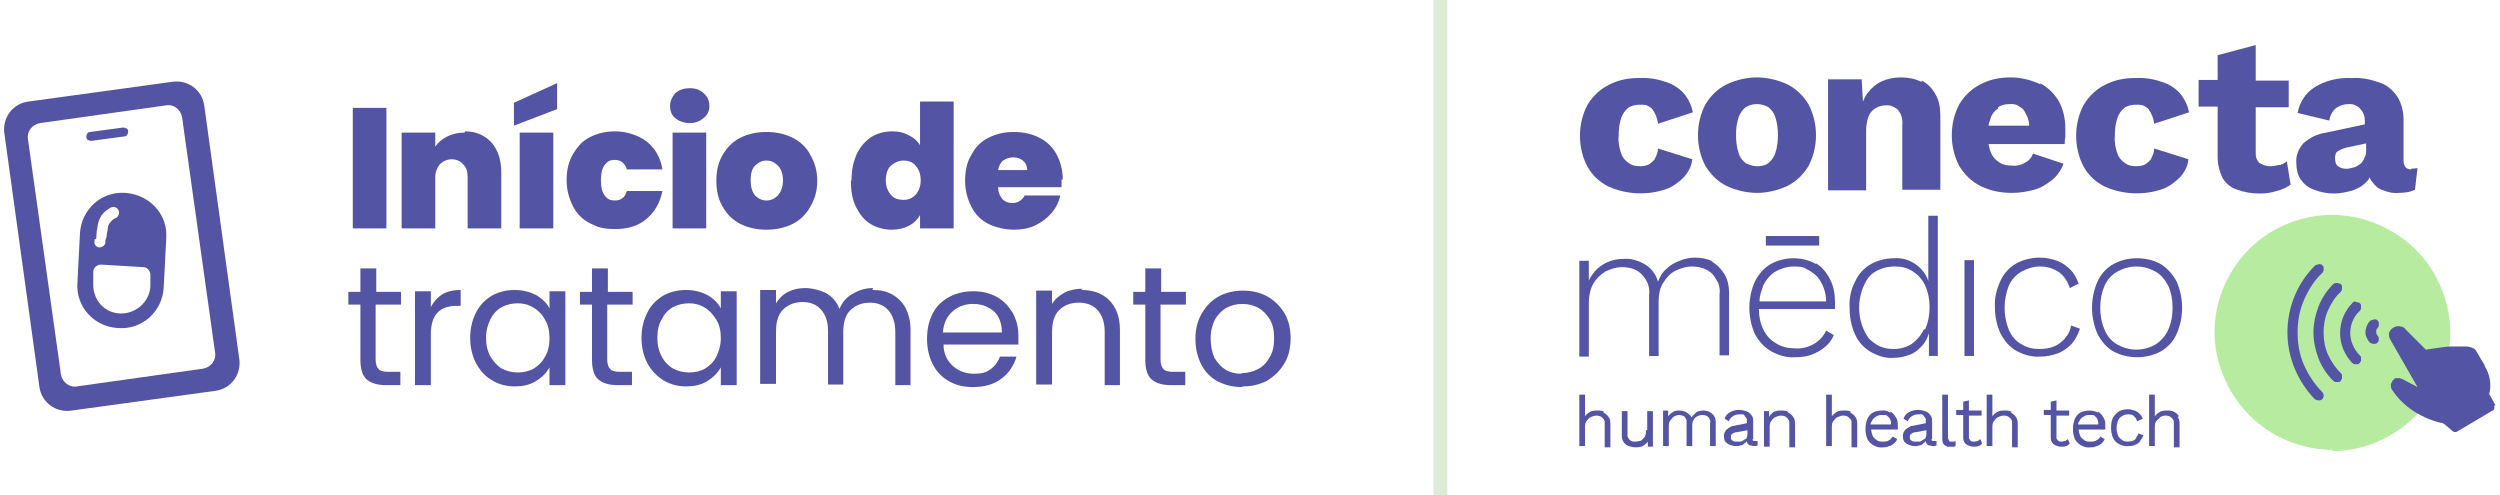 <?xml version="1.0" encoding="UTF-8"?>
<svg id="Camada_1" data-name="Camada 1" xmlns="http://www.w3.org/2000/svg" version="1.1" viewBox="0 0 394 78">
  <defs>
    <style>
      .cls-1 {
        fill-rule: evenodd;
      }

      .cls-1, .cls-2, .cls-3 {
        stroke-width: 0px;
      }

      .cls-1, .cls-3 {
        fill: #5454a4;
      }

      .cls-2 {
        fill: #b6eba0;
      }

      .cls-4 {
        fill: none;
        stroke: #ddecd7;
        stroke-width: 2.2px;
      }
    </style>
  </defs>
  <path class="cls-4" d="M227,0v78"/>
  <path class="cls-3" d="M60.9,17v19h-5.3v-19h5.3ZM73.3,20.7c1.7,0,3.1.6,4.2,1.8,1,1.2,1.5,2.7,1.5,4.7v8.8h-5.3v-8.1c0-.9-.2-1.5-.7-2-.4-.5-1.1-.8-1.8-.8s-1.4.3-1.9.8c-.4.5-.7,1.2-.7,2v8.1h-5.3v-15.1h5.3v2.2c.5-.7,1.1-1.2,1.9-1.6.8-.4,1.7-.6,2.7-.6ZM87.2,20.9v15.1h-5.3v-15.1h5.3ZM87.8,17.2l-6.8,2.6v-3.6l6.8-3.1v4ZM89.3,28.4c0-1.6.3-2.9,1-4.1s1.5-2.1,2.7-2.7c1.2-.6,2.5-.9,4-.9s3.5.5,4.9,1.6c1.3,1,2.2,2.5,2.5,4.4h-5.6c-.3-1-1-1.5-1.9-1.5s-1.2.3-1.6.8c-.4.5-.6,1.3-.6,2.4s.2,1.9.6,2.4c.4.6.9.8,1.6.8,1,0,1.6-.5,1.9-1.5h5.6c-.4,1.9-1.2,3.3-2.5,4.4-1.3,1.1-2.9,1.6-4.9,1.6s-2.8-.3-4-.9c-1.2-.6-2.1-1.5-2.7-2.7-.6-1.2-1-2.5-1-4.1ZM108.7,19.4c-.9,0-1.7-.3-2.3-.8-.6-.5-.8-1.2-.8-1.9s.3-1.4.8-2c.6-.5,1.3-.8,2.3-.8s1.7.3,2.2.8c.6.5.9,1.2.9,2s-.3,1.4-.9,1.9c-.6.5-1.3.8-2.2.8ZM111.3,20.9v15.1h-5.3v-15.1h5.3ZM120.8,36.2c-1.5,0-2.9-.3-4.1-.9-1.2-.6-2.1-1.5-2.8-2.7-.7-1.2-1-2.5-1-4.1s.3-2.9,1-4.1c.7-1.2,1.6-2.1,2.8-2.7,1.2-.6,2.6-.9,4.1-.9s2.9.3,4.1.9c1.2.6,2.2,1.5,2.8,2.7.7,1.2,1.1,2.5,1.1,4.1s-.4,2.9-1.1,4.1c-.7,1.2-1.6,2.1-2.8,2.7s-2.6.9-4.1.9ZM120.8,31.6c.7,0,1.3-.3,1.8-.8.5-.6.8-1.4.8-2.4s-.3-1.8-.8-2.3c-.5-.5-1.1-.8-1.8-.8s-1.3.3-1.8.8c-.5.5-.7,1.3-.7,2.3s.2,1.8.7,2.4c.5.5,1.1.8,1.8.8ZM134.2,28.4c0-1.6.3-2.9.8-4.1.6-1.2,1.4-2.1,2.3-2.7,1-.6,2.1-.9,3.3-.9s1.8.2,2.6.6c.8.4,1.4.9,1.8,1.6v-6.9h5.3v20h-5.3v-2.1c-.4.7-1,1.3-1.8,1.7-.8.4-1.6.6-2.7.6s-2.3-.3-3.3-.9c-1-.6-1.7-1.5-2.3-2.7-.6-1.2-.8-2.6-.8-4.1ZM145.1,28.4c0-1-.3-1.7-.8-2.3-.5-.6-1.2-.8-1.9-.8s-1.4.3-2,.8c-.5.5-.8,1.3-.8,2.3s.3,1.7.8,2.3c.5.6,1.2.8,2,.8s1.4-.3,1.9-.8c.5-.6.8-1.3.8-2.3ZM167.3,28.3c0,.4,0,.8,0,1.2h-10c0,.8.3,1.4.7,1.9.4.4.9.6,1.6.6s1.5-.4,1.9-1.2h5.6c-.2,1-.7,2-1.4,2.8-.7.8-1.5,1.4-2.5,1.9-1,.5-2.2.7-3.4.7s-2.8-.3-4-.9c-1.2-.6-2.1-1.5-2.7-2.7-.6-1.2-1-2.5-1-4.1s.3-3,1-4.1c.6-1.2,1.5-2.1,2.7-2.7,1.2-.6,2.5-.9,4-.9s2.8.3,4,.9c1.2.6,2.1,1.5,2.7,2.6.6,1.1,1,2.5,1,4ZM161.9,26.9c0-.6-.2-1.2-.6-1.5-.4-.4-1-.6-1.6-.6s-1.2.2-1.6.5c-.4.3-.7.9-.8,1.5h4.7Z"/>
  <path class="cls-3" d="M59.2,48v8.7c0,.7.2,1.2.5,1.5.3.3.8.4,1.6.4h1.8v2.1h-2.2c-1.4,0-2.4-.3-3.1-.9-.7-.6-1-1.7-1-3.1v-8.7h-1.9v-2h1.9v-3.7h2.5v3.7h3.9v2h-3.9ZM67.9,48.4c.4-.8,1-1.5,1.8-2,.8-.5,1.8-.7,2.9-.7v2.5h-.6c-2.8,0-4.1,1.5-4.1,4.5v8h-2.5v-14.8h2.5v2.4ZM74.1,53.3c0-1.5.3-2.8.9-4,.6-1.2,1.4-2,2.5-2.7,1.1-.6,2.3-.9,3.6-.9s2.4.3,3.4.8c1,.6,1.7,1.3,2.1,2.1v-2.7h2.5v14.8h-2.5v-2.8c-.5.9-1.2,1.6-2.2,2.2-1,.6-2.1.8-3.3.8s-2.5-.3-3.6-1c-1.1-.6-1.9-1.6-2.5-2.7-.6-1.2-.9-2.5-.9-4ZM86.6,53.3c0-1.1-.2-2.1-.7-2.9-.4-.8-1.1-1.5-1.8-1.9-.8-.5-1.6-.7-2.5-.7s-1.8.2-2.5.6c-.8.4-1.4,1.1-1.8,1.9-.4.8-.7,1.8-.7,2.9s.2,2.1.7,3c.5.8,1.1,1.5,1.8,1.9.8.4,1.6.6,2.5.6s1.8-.2,2.5-.6c.8-.5,1.4-1.1,1.8-1.9.5-.8.7-1.8.7-2.9ZM95.7,48v8.7c0,.7.2,1.2.5,1.5.3.3.8.4,1.6.4h1.8v2.1h-2.2c-1.4,0-2.4-.3-3.1-.9-.7-.6-1-1.7-1-3.1v-8.7h-1.9v-2h1.9v-3.7h2.5v3.7h3.9v2h-3.9ZM101.1,53.3c0-1.5.3-2.8.9-4,.6-1.2,1.4-2,2.5-2.7,1.1-.6,2.3-.9,3.6-.9s2.4.3,3.4.8c1,.6,1.7,1.3,2.1,2.1v-2.7h2.5v14.8h-2.5v-2.8c-.5.9-1.2,1.6-2.2,2.2-1,.6-2.1.8-3.3.8s-2.5-.3-3.6-1-1.9-1.6-2.5-2.7c-.6-1.2-.9-2.5-.9-4ZM113.6,53.3c0-1.1-.2-2.1-.7-2.9-.5-.8-1.1-1.5-1.8-1.9-.8-.5-1.6-.7-2.5-.7s-1.8.2-2.5.6c-.8.4-1.4,1.1-1.8,1.9-.5.8-.7,1.8-.7,2.9s.2,2.1.7,3c.4.8,1.1,1.5,1.8,1.9.8.4,1.6.6,2.5.6s1.8-.2,2.5-.6c.8-.5,1.4-1.1,1.8-1.9.4-.8.7-1.8.7-2.9ZM137.5,45.7c1.2,0,2.2.2,3.1.7.9.5,1.6,1.2,2.1,2.1.5,1,.8,2.1.8,3.5v8.7h-2.4v-8.4c0-1.5-.4-2.6-1.1-3.4-.7-.8-1.7-1.2-2.9-1.2s-2.3.4-3.1,1.2c-.8.8-1.1,2-1.1,3.5v8.2h-2.4v-8.4c0-1.5-.4-2.6-1.1-3.4-.7-.8-1.7-1.2-2.9-1.2s-2.3.4-3.1,1.2c-.8.8-1.1,2-1.1,3.5v8.2h-2.5v-14.8h2.5v2.1c.5-.8,1.1-1.4,1.9-1.8.8-.4,1.7-.6,2.7-.6s2.3.3,3.3.8c1,.6,1.7,1.4,2.1,2.5.4-1,1.1-1.9,2.1-2.4,1-.6,2-.9,3.2-.9ZM160.5,52.8c0,.5,0,1,0,1.5h-11.8c0,1.5.6,2.6,1.5,3.4.9.8,2,1.2,3.3,1.2s1.9-.2,2.6-.7c.7-.5,1.2-1.2,1.5-2h2.6c-.4,1.4-1.2,2.6-2.4,3.5-1.2.9-2.7,1.3-4.4,1.3s-2.7-.3-3.8-.9c-1.1-.6-2-1.5-2.6-2.7-.6-1.2-.9-2.5-.9-4s.3-2.9.9-4c.6-1.2,1.5-2,2.6-2.6,1.1-.6,2.4-.9,3.8-.9s2.6.3,3.7.9c1.1.6,1.9,1.5,2.5,2.5.6,1.1.9,2.3.9,3.6ZM157.9,52.3c0-.9-.2-1.7-.6-2.4-.4-.7-1-1.2-1.7-1.5-.7-.4-1.5-.5-2.3-.5-1.2,0-2.3.4-3.2,1.2-.9.8-1.4,1.9-1.5,3.3h9.3ZM170.4,45.7c1.8,0,3.3.5,4.4,1.6,1.1,1.1,1.7,2.6,1.7,4.7v8.7h-2.4v-8.4c0-1.5-.4-2.6-1.1-3.4-.7-.8-1.7-1.2-3-1.2s-2.3.4-3.1,1.2c-.8.8-1.1,2-1.1,3.5v8.2h-2.5v-14.8h2.5v2.1c.5-.8,1.1-1.3,2-1.8.8-.4,1.8-.6,2.8-.6ZM182.9,48v8.7c0,.7.2,1.2.5,1.5.3.3.8.4,1.6.4h1.8v2.1h-2.2c-1.4,0-2.4-.3-3.1-.9-.7-.6-1-1.7-1-3.1v-8.7h-1.9v-2h1.9v-3.7h2.5v3.7h3.9v2h-3.9ZM195.7,61c-1.4,0-2.6-.3-3.8-.9-1.1-.6-2-1.5-2.6-2.7-.6-1.2-.9-2.5-.9-4s.3-2.8,1-4c.7-1.2,1.6-2.1,2.7-2.7,1.1-.6,2.4-.9,3.8-.9s2.7.3,3.8.9c1.1.6,2,1.5,2.7,2.6.7,1.2,1,2.5,1,4s-.3,2.9-1,4c-.7,1.2-1.6,2-2.7,2.7-1.2.6-2.4.9-3.8.9ZM195.7,58.8c.9,0,1.7-.2,2.5-.6.8-.4,1.4-1,1.9-1.9.5-.8.7-1.8.7-3s-.2-2.2-.7-3c-.5-.8-1.1-1.4-1.8-1.8-.8-.4-1.6-.6-2.5-.6s-1.7.2-2.5.6c-.7.4-1.3,1-1.8,1.8-.4.8-.7,1.8-.7,3s.2,2.2.6,3.1c.5.8,1,1.4,1.8,1.9.7.4,1.5.6,2.4.6Z"/>
  <path class="cls-1" d="M4.5,16c-2.5.3-4.2,2.6-3.8,5.1l5.5,39.8c.3,2.5,2.6,4.2,5.1,3.8l22.6-3.1c2.5-.3,4.2-2.6,3.8-5.1l-5.5-39.8c-.3-2.5-2.6-4.2-5.1-3.8l-22.6,3.1ZM6.3,19.4c-1.2.2-2.1,1.3-1.9,2.5l5.2,37.1c.2,1.2,1.3,2.1,2.5,1.9l19.9-2.8c1.2-.2,2.1-1.3,1.9-2.5l-5.2-37.1c-.2-1.2-1.3-2.1-2.5-1.9l-19.9,2.8Z"/>
  <path class="cls-1" d="M12.6,36.8c.2-3.8,3.4-6.7,7.2-6.4s6.7,3.4,6.4,7.2l-.4,7.7c-.2,3.8-3.4,6.7-7.2,6.4-3.8-.2-6.7-3.4-6.4-7.2l.4-7.7ZM14.7,42.8c0-.6.6-1.1,1.2-1.1l6.7.4c.6,0,1.1.6,1.1,1.2v1.9c-.2,2.5-2.4,4.3-4.8,4.2-2.5-.1-4.3-2.2-4.2-4.7v-1.9ZM14.9,37.7v.3c-.1.5.2.9.7,1,.5,0,.9-.3,1-.7v-.3c0-.2.1-.4.2-.7,0-.5.2-1.1.2-1.4,0-.5.4-.9.7-1.2.1-.1.3-.2.4-.3,0,0,0,0,.1,0,0,0,0,0,0,0,.4-.2.7-.7.5-1.2-.2-.5-.7-.7-1.2-.5h0s0,0,0,0h0s0,0,0,0h0s0,0,0,0c0,0-.1,0-.2.1-.2.1-.4.3-.7.5-.5.4-1,1.1-1.2,2.2,0,.3-.2.9-.2,1.5,0,.3,0,.5-.1.7ZM17.8,33.6l-.4-.8s0,0,.4.8Z"/>
  <path class="cls-3" d="M14.2,20.8l5.2-.7c.4,0,.8.2.8.6h0c0,.4-.2.8-.6.8l-5.2.7c-.4,0-.8-.2-.8-.6h0c0-.4.2-.8.6-.8Z"/>
  <path class="cls-2" d="M367.7,70.9c-4.3,0-8.5-1.5-11.8-4.2-3.3-2.7-5.6-6.5-6.5-10.7-.9-4.2-.2-8.6,1.8-12.3,2-3.8,5.3-6.8,9.2-8.4,4.5-1.9,9.7-1.9,14.2,0,4.6,1.9,8.2,5.4,10.1,10,1.9,4.5,2,9.6,0,14.2-1.9,4.6-5.5,8.2-10,10.1-2.3,1-4.8,1.5-7.2,1.5Z"/>
  <path class="cls-3" d="M393.3,63.9l-1-1.8c.4-1.5.1-3.1-.7-4.4h0c0-.2-.3-.6-.6-1.1-.3-.5-.6-1.1-.9-1.5,0,0,0,0-.1-.1-.5-.3-1-.4-1.5-.4-.7,0-1.4,0-2.1,0-.9,0-1.9.2-2.7.3l-1.4.2-3.2-3.2c-.1-.2-.3-.3-.5-.4-.2,0-.4-.1-.6-.1-.3,0-.6.1-.9.3-.3.2-.5.5-.6.8,0,.3,0,.7.2,1l4.3,7.5h0s-1.9-1-1.9-1c-.3-.2-.6-.3-.9-.4-.1,0-.3,0-.5,0-.2,0-.3,0-.4.2-.1,0-.2.2-.3.3,0,.1-.1.3-.2.4,0,.3,0,.5.1.8.9,1.4,2.1,2.6,3.5,3.5,1.4.9,3,1.6,4.6,1.9l.3.2,1.3,1.1c0,0,.2.1.3.1,0,0,.1,0,.2,0h0s5.9-3.5,5.9-3.5c0,0,0,0,.1-.1,0,0,0,0,0-.2s0-.1,0-.2,0-.1,0-.2h0Z"/>
  <path class="cls-3" d="M252.8,64.9c-.3-.2-.7-.2-1.1-.2-.4,0-.7,0-1.1.2-.3.2-.6.4-.8.7v-3.4h-.9v8.1h.9v-2.9c0-.4,0-.8.3-1.1.2-.3.4-.5.7-.6.2-.1.5-.2.8-.2.4,0,.7.1,1,.4.2.2.3.4.3.6,0,.2,0,.5,0,.7v3.3h.9v-3.6c0-.4,0-.8-.3-1.2-.2-.3-.5-.5-.8-.7Z"/>
  <path class="cls-3" d="M259.4,67.8c0,.3,0,.6-.1.8,0,.2-.2.4-.4.6-.2.2-.3.3-.5.3-.2,0-.4.1-.6.1-.4,0-.7,0-1-.3-.1-.2-.2-.3-.3-.5,0-.2,0-.4,0-.6v-3.4h-.9v3.7c0,.4,0,.8.3,1.2.2.3.5.5.8.6.3.1.7.2,1,.2.4,0,.8,0,1.2-.2.3-.2.6-.4.8-.7v.8h.8v-5.6h-.9v3h0Z"/>
  <path class="cls-3" d="M269.5,64.9c-.3-.1-.7-.2-1-.2-.2,0-.5,0-.7.1-.3,0-.5.2-.7.4-.2.2-.4.4-.5.6-.2-.4-.5-.6-.8-.8-.3-.2-.7-.3-1.1-.3-.3,0-.7,0-1,.2-.3.2-.6.4-.8.7v-.9h-.8v5.6h.9v-3c0-.4,0-.8.3-1.1.2-.3.4-.5.6-.6.2-.1.5-.2.7-.2.3,0,.7.1.9.3.1.1.2.3.3.5,0,.2,0,.4,0,.6v3.5h.9v-3.1c0-.4,0-.7.2-1,.1-.3.4-.5.6-.6.2-.1.5-.2.8-.2.3,0,.7.1.9.3.1.1.2.3.3.5s0,.4,0,.6v3.5h.9v-3.6c0-.4,0-.8-.3-1.2-.2-.3-.5-.5-.8-.6Z"/>
  <path class="cls-3" d="M276.3,69.2v-2.7c0-.4,0-.8-.3-1.1-.2-.3-.5-.5-.8-.6-.3-.1-.7-.2-1.1-.2-.5,0-1,.1-1.5.4-.4.2-.7.6-.8,1l.7.4c0-.3.3-.6.6-.8.3-.2.6-.3,1-.3.2,0,.3,0,.5,0,.2,0,.3.1.4.3.1.1.2.3.3.4,0,.2,0,.3,0,.5v.2l-2,.4c-.4,0-.8.3-1.2.6-.2.2-.4.6-.4.9,0,.3,0,.7.2,1,.2.2.4.4.7.5.3.1.6.2.9.2.3,0,.5,0,.8-.1.3,0,.5-.2.7-.4.1,0,.2-.2.3-.3,0,.1,0,.2.1.3,0,.2.2.3.4.4.2,0,.4.1.6.1.2,0,.4,0,.6-.1v-.7c0,0-.2,0-.4,0-.3,0-.4,0-.4-.3ZM275.4,68.3c0,.2,0,.4-.1.6,0,.2-.2.3-.4.4-.2.1-.3.2-.5.3-.2,0-.4,0-.6,0-.3,0-.6,0-.8-.2,0,0-.2-.2-.2-.2,0,0,0-.2,0-.3,0-.1,0-.2,0-.3,0,0,.1-.2.2-.2.2-.2.5-.3.8-.3l1.6-.3v.6Z"/>
  <path class="cls-3" d="M281.8,64.9c-.3-.2-.7-.2-1.1-.2-.3,0-.6,0-.8.1-.3,0-.5.2-.7.4-.1.1-.3.3-.4.5v-.9h-.8v5.6h.9v-3c0-.4,0-.8.3-1.1.2-.3.4-.5.7-.6.2-.1.5-.2.8-.2.4,0,.7.1,1,.4.1.2.3.4.3.6,0,.2,0,.5,0,.7v3.3h.9v-3.6c0-.4,0-.8-.3-1.2-.2-.3-.4-.5-.8-.7Z"/>
  <path class="cls-3" d="M291.7,64.9c-.3-.2-.7-.2-1.1-.2-.4,0-.7,0-1.1.2-.3.2-.6.4-.8.7v-3.4h-.9v8.1h.9v-2.9c0-.4,0-.8.3-1.1.2-.3.4-.5.7-.6.2-.1.5-.2.8-.2.4,0,.7.1,1,.4.2.2.3.4.3.6,0,.2,0,.5,0,.7v3.3h.9v-3.6c0-.4,0-.8-.3-1.2-.2-.3-.5-.5-.8-.7Z"/>
  <path class="cls-3" d="M297.9,65c-.4-.2-.9-.4-1.3-.3-.5,0-1,.1-1.4.3-.4.2-.7.6-.9,1-.2.5-.3,1-.3,1.6s.1,1.1.3,1.6c.2.4.6.8,1,1,.4.2.9.4,1.4.3.3,0,.7,0,1-.2.3,0,.5-.2.8-.4.2-.2.4-.4.5-.7l-.7-.4c-.2.3-.4.5-.6.6-.3.2-.7.2-1,.2-.3,0-.7,0-1-.3-.3-.2-.5-.4-.6-.7-.1-.3-.2-.6-.2-.9h4.2v-.6c0-.4,0-.9-.3-1.3-.2-.4-.5-.7-.8-.9ZM294.8,67c0-.2,0-.4.2-.6.1-.3.3-.5.6-.7.3-.2.6-.3.9-.3.2,0,.4,0,.6,0,.2,0,.4.2.5.3.3.3.5.7.4,1.2h-3.3Z"/>
  <path class="cls-3" d="M304.5,69.2v-2.7c0-.4,0-.8-.3-1.1-.2-.3-.5-.5-.8-.6-.3-.1-.7-.2-1.1-.2-.5,0-1,.1-1.5.4-.4.2-.7.6-.8,1l.7.4c0-.3.3-.6.6-.8.3-.2.6-.3,1-.3.2,0,.3,0,.5,0,.2,0,.3.1.4.3.1.1.2.3.3.4,0,.2,0,.3,0,.5v.2l-2,.4c-.4,0-.8.3-1.2.6-.2.2-.4.6-.4.9,0,.3,0,.7.2,1,.2.2.4.4.7.5.3.1.6.2.9.2.3,0,.5,0,.8-.1.3,0,.5-.2.7-.4.1,0,.2-.2.3-.3,0,.1,0,.2.1.3,0,.2.2.3.4.4.2,0,.4.1.6.1.2,0,.4,0,.6-.1v-.7c0,0-.2,0-.4,0-.3,0-.4,0-.4-.3ZM303.6,68.3c0,.2,0,.4-.1.6,0,.2-.2.3-.4.4-.2.1-.3.2-.5.3-.2,0-.4,0-.6,0-.3,0-.6,0-.8-.2,0,0-.2-.2-.2-.2,0,0,0-.2,0-.3,0-.1,0-.2,0-.3,0,0,.1-.2.2-.2.2-.2.5-.3.8-.3l1.6-.3v.6Z"/>
  <path class="cls-3" d="M307.7,69.6c0,0-.2,0-.3,0,0,0-.2,0-.2-.1-.1-.2-.2-.4-.2-.6v-6.7h-.9v6.8c0,.4,0,.8.3,1.1.1.1.3.2.5.3.2,0,.4,0,.5,0,.1,0,.3,0,.4,0,.1,0,.3,0,.4-.1v-.8s-.1,0-.2.1c-.1,0-.2,0-.4,0Z"/>
  <path class="cls-3" d="M311.7,69.5c-.2,0-.4.1-.6.1-.2,0-.4,0-.6-.2,0,0-.1-.2-.2-.3,0-.1,0-.2,0-.3v-3.3h2v-.8h-2v-1.6l-.9.2v1.3h-1.1v.8h1.1v3.4c0,.3,0,.6.2.9.1.2.3.4.6.5.3.1.5.2.8.2.3,0,.5,0,.8-.1.2,0,.4-.2.6-.4l-.3-.7c-.1.1-.3.2-.4.3Z"/>
  <path class="cls-3" d="M317,64.9c-.3-.2-.7-.2-1.1-.2-.4,0-.7,0-1.1.2-.3.2-.6.4-.8.7v-3.4h-.9v8.1h.9v-2.9c0-.4,0-.8.3-1.1.2-.3.4-.5.7-.6.2-.1.5-.2.8-.2.4,0,.7.1,1,.4.2.2.3.4.3.6,0,.2,0,.5,0,.7v3.3h.9v-3.6c0-.4,0-.8-.3-1.2-.2-.3-.5-.5-.8-.7Z"/>
  <path class="cls-3" d="M325.5,69.5c-.2,0-.4.1-.6.1-.2,0-.4,0-.6-.2,0,0-.1-.2-.2-.3,0-.1,0-.2,0-.3v-3.3h2v-.8h-2v-1.6l-.9.2v1.3h-1.1v.8h1.1v3.4c0,.3,0,.6.2.9.1.2.3.4.6.5.3.1.5.2.8.2.3,0,.6,0,.8-.1.2,0,.4-.2.6-.4l-.3-.7c-.1.1-.3.2-.4.3Z"/>
  <path class="cls-3" d="M330.6,65c-.4-.2-.9-.3-1.3-.3-.5,0-1,.1-1.4.3-.4.2-.7.6-.9,1-.2.5-.3,1-.3,1.6s.1,1.1.3,1.6c.2.4.6.8,1,1,.4.2.9.4,1.4.3.3,0,.7,0,1-.2.3,0,.5-.2.8-.4.2-.2.4-.4.5-.7l-.7-.4c-.1.3-.4.5-.6.6-.3.2-.7.2-1,.2-.3,0-.7,0-1-.3-.3-.2-.5-.4-.6-.7-.1-.3-.2-.6-.2-.9h4.2v-.6c0-.4,0-.9-.3-1.3-.2-.4-.5-.7-.8-.9ZM327.5,67c0-.2,0-.4.2-.6.1-.3.3-.5.6-.7.3-.2.6-.3.9-.3.2,0,.4,0,.6,0,.2,0,.4.2.5.3.3.3.4.7.4,1.2h-3.3Z"/>
  <path class="cls-3" d="M336.6,69.1c-.1.2-.3.3-.5.4-.2,0-.5.1-.7.1-.3,0-.7,0-1-.3-.3-.2-.5-.4-.6-.7-.3-.7-.3-1.5,0-2.3.1-.3.3-.5.6-.7.3-.2.6-.3,1-.3.3,0,.7,0,.9.3.3.2.4.5.5.8l.9-.4c-.1-.3-.3-.6-.5-.8-.2-.2-.5-.4-.8-.5-.3-.1-.7-.2-1-.2-.5,0-1,.1-1.4.3-.4.2-.7.6-1,1-.2.5-.3,1-.3,1.6s.1,1.1.3,1.6c.2.4.5.8,1,1,.4.2.9.4,1.4.3.4,0,.7,0,1.1-.2.3-.1.6-.3.8-.6.2-.3.4-.6.5-.9l-.8-.3c0,.2-.2.4-.3.6Z"/>
  <path class="cls-3" d="M343.4,65.6c-.2-.3-.5-.6-.8-.7-.3-.2-.7-.2-1.1-.2-.4,0-.7,0-1.1.2-.3.2-.6.4-.8.7v-3.4h-.9v8.1h.9v-2.9c0-.4,0-.8.3-1.1.2-.2.4-.4.6-.6.2-.1.5-.2.8-.2.4,0,.7.1,1,.4.2.2.3.4.3.6,0,.2,0,.5,0,.7v3.3h.9v-3.6c0-.4,0-.8-.3-1.2Z"/>
  <path class="cls-3" d="M260.9,24.9c-.2.4-.6.7-1,1-.4.2-.9.3-1.4.3-.6,0-1.3-.1-1.8-.5-.6-.4-1-.9-1.2-1.5-.3-.9-.5-1.8-.4-2.8,0-1,.1-1.9.4-2.8.2-.6.6-1.2,1.1-1.6.6-.4,1.2-.5,1.9-.5.3,0,.7,0,1,.1.3.1.6.3.9.6.5.7.8,1.4.9,2.3l5.5-1.8c-.2-1-.6-1.9-1.2-2.7-.7-.9-1.7-1.6-2.8-2-1.4-.5-2.9-.8-4.5-.7-1.7,0-3.3.3-4.8,1.1-1.4.7-2.5,1.8-3.3,3.1-.8,1.5-1.2,3.2-1.2,4.9s.4,3.4,1.2,4.9c.8,1.4,1.9,2.4,3.3,3.1,2.9,1.3,6.2,1.4,9.1.4,1.1-.4,2-1.1,2.8-1.9.7-.8,1.2-1.7,1.3-2.8l-5.4-1.7c0,.5-.2,1.1-.5,1.6Z"/>
  <path class="cls-3" d="M281.7,13.3c-1.5-.7-3.2-1.1-4.8-1.1s-3.3.4-4.8,1.1c-1.4.7-2.5,1.8-3.3,3.1-.8,1.5-1.2,3.2-1.2,4.9s.4,3.4,1.2,4.9c.8,1.3,1.9,2.4,3.3,3.1,1.5.7,3.2,1.1,4.8,1.1s3.3-.4,4.8-1.1c1.4-.7,2.5-1.8,3.3-3.1.8-1.5,1.2-3.2,1.2-4.9s-.4-3.4-1.2-4.9c-.8-1.3-1.9-2.4-3.3-3.1ZM279.8,24.1c-.2.6-.6,1.2-1.1,1.6-.5.4-1.2.5-1.8.5-.6,0-1.2-.2-1.8-.5-.5-.4-.9-.9-1.1-1.6-.3-.9-.4-1.8-.4-2.8,0-1,.1-1.9.4-2.8.2-.6.6-1.2,1.1-1.6.5-.3,1.1-.5,1.8-.5.6,0,1.3.2,1.8.5.5.4.9.9,1.1,1.6.3.9.4,1.9.4,2.8,0,.9-.1,1.9-.4,2.8Z"/>
  <path class="cls-3" d="M302.8,12.9c-1-.5-2.1-.7-3.2-.7-1.1,0-2.1.2-3,.6-.9.4-1.7,1.1-2.3,1.9-.3.4-.5.8-.7,1.3l-.2-3.5h-5.3v17.5h6v-9.3c0-.8.1-1.6.4-2.4.2-.5.6-1,1.2-1.3.5-.3,1-.4,1.6-.4.3,0,.7,0,1,.2.3.1.6.3.8.5.6.7.8,1.6.7,2.5v10.1h6v-11.7c0-1.2-.2-2.4-.8-3.4-.5-.9-1.2-1.6-2.1-2.1Z"/>
  <path class="cls-3" d="M321.6,13.3c-1.5-.7-3.1-1.1-4.7-1.1-1.7,0-3.3.3-4.8,1.1-1.4.7-2.5,1.8-3.3,3.1-.8,1.5-1.2,3.2-1.2,4.9s.4,3.4,1.2,4.9c.8,1.3,1.9,2.4,3.3,3.1,1.6.8,3.3,1.1,5,1.1,1.2,0,2.4-.2,3.5-.5,1.1-.3,2-.9,2.9-1.6.8-.7,1.4-1.6,1.7-2.5l-4.8-1.6c-.2.6-.6,1.1-1.2,1.4-.6.4-1.4.6-2.1.5-.7,0-1.4-.1-2-.5-.6-.4-1.1-.9-1.3-1.5-.2-.4-.3-.9-.4-1.4h12c0-.3,0-.7.1-1.1v-1.3c0-1.5-.3-3-1-4.3-.7-1.2-1.7-2.2-3-2.9ZM314.9,16.9c.6-.4,1.2-.5,1.9-.5.5,0,.9,0,1.3.3.4.2.8.5,1,.9.4.7.7,1.4.7,2.2h-6.4c0-.4.2-.7.3-1.1.2-.7.6-1.2,1.2-1.6h0Z"/>
  <path class="cls-3" d="M339.1,24.9c-.2.4-.6.7-1,1-.4.2-.9.3-1.4.3-.6,0-1.3-.1-1.8-.5-.6-.4-1-.9-1.2-1.5-.3-.9-.5-1.8-.4-2.8,0-1,.1-1.9.4-2.8.2-.6.6-1.2,1.1-1.6.6-.4,1.2-.5,1.9-.5.3,0,.7,0,1,.1.3.1.6.3.9.6.5.7.8,1.4.9,2.3l5.5-1.8c-.2-1-.6-1.9-1.2-2.7-.7-.9-1.7-1.6-2.8-2-1.4-.5-2.9-.8-4.5-.7-1.7,0-3.3.3-4.8,1.1-1.4.7-2.5,1.8-3.3,3.1-.8,1.5-1.2,3.2-1.2,4.9s.4,3.4,1.2,4.9c.8,1.4,1.9,2.4,3.3,3.1,2.9,1.3,6.2,1.4,9.1.4,1.1-.4,2-1.1,2.8-1.9.7-.8,1.2-1.7,1.3-2.8l-5.4-1.7c0,.5-.2,1.1-.5,1.6Z"/>
  <path class="cls-3" d="M359.2,26c-.5.1-1,.2-1.4.2-.6,0-1.2-.2-1.7-.5-.2-.2-.4-.5-.5-.8-.1-.3-.1-.6-.1-1v-7h5.2v-4.2h-5.2v-5.6l-6,1.6v3.9h-3v4.2h3v8c0,1.1.3,2.3.8,3.3.5.8,1.3,1.5,2.3,1.8,1.1.4,2.3.6,3.5.6.9,0,1.8-.1,2.7-.4.8-.2,1.5-.5,2.2-1l-.6-3.7c-.3.3-.7.5-1.1.6Z"/>
  <path class="cls-3" d="M380,26.7c-.8,0-1.2-.5-1.2-1.4v-6.4c0-1.3-.3-2.6-1-3.7-.7-1-1.6-1.8-2.8-2.2-1.4-.5-2.9-.8-4.4-.7-2.1-.1-4.2.4-5.9,1.5-1.4.9-2.3,2.4-2.6,4l5,1.2c.1-.8.5-1.5,1.1-2,.6-.4,1.3-.6,2-.6.3,0,.7,0,1,.2.3.1.6.3.8.6.5.5.7,1.2.7,1.9v.5l-6.1,1.3c-1.4.2-2.6.8-3.6,1.7-.8.9-1.2,2-1.1,3.1,0,.9.2,1.9.7,2.6.5.7,1.2,1.3,2.1,1.6,1,.4,2.1.6,3.1.6,1,0,2-.2,3-.5.9-.3,1.7-.8,2.3-1.5.2-.2.3-.4.4-.6,0,.3.2.6.4.8.4.6,1,1.1,1.7,1.3.8.3,1.6.5,2.4.4.9,0,1.8-.1,2.6-.5l.4-3.4c-.3,0-.7.1-1,.1ZM372.6,25c-.2.4-.4.7-.7.9-.3.2-.6.4-1,.5-.4.1-.8.2-1.1.2-.5,0-.9-.1-1.3-.4-.2-.1-.3-.3-.4-.5,0-.2-.1-.4-.1-.7,0-.2,0-.5.1-.7,0-.2.2-.4.4-.5.5-.3,1-.5,1.6-.6l2.8-.6v1c0,.5,0,.9-.3,1.3h0Z"/>
  <path class="cls-3" d="M270,41.2c-.9-.4-1.9-.6-2.9-.6-.8,0-1.7.2-2.4.5-.8.3-1.5.7-2.1,1.3-.6.5-1,1.2-1.3,2-.3-1.1-1-2.1-2-2.7-1-.6-2.2-1-3.4-.9-1.2,0-2.3.3-3.3.9-1,.6-1.7,1.5-2.2,2.5v-3.1h-1.5v15.1h1.5v-8.5c0-1,.2-2.1.7-3,.5-.8,1.1-1.4,1.9-1.9.8-.4,1.7-.7,2.6-.7,1.2,0,2.3.3,3.1,1.1.4.4.8,1,1,1.5.2.6.3,1.2.2,1.8v9.6h1.5v-8.7c0-1,.2-2,.7-2.8.5-.8,1.1-1.5,1.9-1.9.8-.4,1.7-.7,2.6-.7,1.2,0,2.3.3,3.2,1.1.4.4.7,1,1,1.5.2.6.3,1.2.2,1.8v9.6h1.5v-9.8c0-1.1-.2-2.2-.8-3.1-.5-.8-1.2-1.5-2-1.9Z"/>
  <path class="cls-3" d="M303.9,44.3c-.3-1-1-1.9-1.8-2.5-1-.8-2.3-1.2-3.6-1.1-1.2,0-2.5.3-3.6.9-1.1.6-2,1.6-2.5,2.7-.7,1.3-1,2.8-.9,4.3,0,1.5.3,2.9.9,4.2.5,1.1,1.4,2.1,2.5,2.7,1.1.6,2.3,1,3.5.9.9,0,1.8-.2,2.6-.5.8-.3,1.5-.9,2.1-1.6.4-.5.7-1.1.9-1.8v3.6h1.4v-22.1h-1.5v10.2h0ZM303.2,51.9c-.4.9-1.1,1.7-1.9,2.3-.8.5-1.8.8-2.8.8-.8,0-1.5-.1-2.2-.4-.7-.3-1.3-.8-1.8-1.3-1-1.4-1.5-3.1-1.5-4.8s.5-3.4,1.5-4.8c.5-.6,1.1-1,1.9-1.3.7-.3,1.5-.4,2.3-.4,1,0,1.9.2,2.8.8.8.5,1.5,1.3,1.9,2.2.5,1.1.7,2.2.7,3.4,0,1.2-.2,2.4-.7,3.5h0Z"/>
  <path class="cls-3" d="M311.1,41h-1.5v15.1h1.5v-15.1Z"/>
  <path class="cls-3" d="M325.4,53.4c-.5.5-1.1,1-1.7,1.2-.7.3-1.5.4-2.3.4-1,0-2-.2-2.9-.8-.9-.5-1.5-1.3-1.9-2.2-.9-2.2-.9-4.8,0-7,.4-.9,1.1-1.7,2-2.2.9-.5,1.9-.8,2.9-.8,1.1,0,2.1.3,3,.9.8.6,1.4,1.5,1.7,2.5l1.4-.7c-.3-.8-.7-1.6-1.3-2.2-.6-.6-1.3-1.1-2.1-1.4-.9-.3-1.8-.5-2.7-.5-1.3,0-2.6.3-3.7.9-1.1.6-2,1.6-2.5,2.7-.6,1.3-1,2.7-.9,4.2,0,1.5.3,2.9.9,4.2.6,1.1,1.4,2.1,2.5,2.7,1.1.6,2.4,1,3.7.9,1,0,1.9-.2,2.8-.5.8-.3,1.6-.9,2.2-1.5.6-.7,1-1.5,1.3-2.4l-1.4-.5c-.1.7-.4,1.4-.9,1.9Z"/>
  <path class="cls-3" d="M343,44.3c-.6-1.1-1.5-2.1-2.5-2.7-1.1-.6-2.4-.9-3.7-.9s-2.6.3-3.7.9c-1.1.6-2,1.6-2.5,2.7-.6,1.3-.9,2.8-.9,4.2s.3,2.9.9,4.2c.6,1.1,1.4,2.1,2.5,2.7,1.1.6,2.4.9,3.7.9s2.6-.3,3.7-.9c1.1-.6,2-1.6,2.5-2.7.6-1.3.9-2.8.9-4.2s-.3-2.9-.9-4.2ZM341.7,52c-.4.9-1.1,1.7-2,2.3-.9.5-1.9.8-3,.8s-2.1-.3-3-.8c-.9-.5-1.6-1.3-2-2.3-.5-1.1-.7-2.3-.7-3.5s.2-2.4.7-3.5c.4-.9,1.1-1.7,2-2.2.9-.5,1.9-.8,3-.8s2.1.3,3,.8c.9.5,1.5,1.3,2,2.2.5,1.1.7,2.3.7,3.5s-.2,2.4-.7,3.5Z"/>
  <path class="cls-3" d="M286.2,41.6c-1.1-.6-2.3-.9-3.5-.9-1.3,0-2.5.3-3.6.9-1.1.6-1.9,1.6-2.5,2.7-.6,1.3-.9,2.8-.9,4.2s.3,2.9.9,4.2c.6,1.1,1.5,2.1,2.6,2.7,1.1.6,2.4,1,3.7.9.9,0,1.8-.1,2.6-.4.8-.3,1.5-.7,2.1-1.2.6-.5,1.1-1.1,1.4-1.9l-1.2-.7c-.4.9-1.1,1.6-1.9,2.1-.9.5-2,.8-3,.7-1,0-2.1-.2-3-.8-.9-.5-1.6-1.3-2-2.2-.5-1-.7-2.1-.7-3.2h12c0-.1,0-.3,0-.5,0-.2,0-.3,0-.5,0-1.3-.2-2.6-.8-3.7-.5-1-1.2-1.9-2.2-2.5ZM279.8,42.8c.9-.5,1.9-.8,2.9-.8.7,0,1.4,0,2,.4.6.3,1.2.7,1.7,1.2.9,1.1,1.4,2.5,1.4,3.9h-10.5c0-.9.3-1.7.6-2.5.4-.9,1.1-1.7,1.9-2.2Z"/>
  <path class="cls-3" d="M286.7,37.2h-8.4v1.5h8.4v-1.5Z"/>
  <path class="cls-3" d="M365.4,41.7c-.2,0-.4,0-.6.2-2.8,2.8-4.3,6.6-4.3,10.5s1.6,7.7,4.3,10.5c.2.1.4.2.6.2.2,0,.4,0,.6-.2.1-.1.2-.3.2-.5,0-.2,0-.4-.2-.6-1.2-1.2-2.2-2.7-2.9-4.3-.7-1.6-1-3.3-1-5.1s.3-3.5,1-5.1c.7-1.6,1.6-3.1,2.9-4.3.1-.1.2-.3.2-.4,0-.2,0-.3,0-.5,0-.1-.2-.3-.3-.4-.1,0-.3-.1-.5-.1Z"/>
  <path class="cls-3" d="M368.3,44.6c-.2,0-.4,0-.6.2-1,1-1.8,2.2-2.3,3.5-.5,1.3-.8,2.7-.8,4.1s.3,2.8.8,4.1c.5,1.3,1.3,2.5,2.3,3.5,0,0,.2.1.3.2.1,0,.2,0,.3,0,.1,0,.2,0,.3,0,.1,0,.2,0,.3-.2,0,0,.1-.2.2-.3,0-.1,0-.2,0-.3,0-.1,0-.2,0-.3,0-.1-.1-.2-.2-.3-.8-.8-1.5-1.8-2-2.9-.5-1.1-.7-2.3-.7-3.5s.2-2.4.7-3.5c.5-1.1,1.1-2.1,2-2.9.1-.1.2-.3.2-.4,0-.2,0-.3,0-.5,0-.2-.2-.3-.3-.4-.1,0-.3-.1-.5-.1h0Z"/>
  <path class="cls-3" d="M371.2,47.5c-.2,0-.4.1-.5.3-1.2,1.2-1.9,2.9-1.9,4.7s.7,3.4,1.9,4.7c0,0,.2.1.3.2.1,0,.2,0,.3,0,.1,0,.2,0,.3,0,.1,0,.2-.1.3-.2,0,0,.1-.2.2-.3,0-.1,0-.2,0-.3,0-.1,0-.2,0-.3s-.1-.2-.2-.3c-.9-.9-1.5-2.2-1.5-3.5s.5-2.6,1.5-3.5c.1-.1.2-.3.2-.4,0-.2,0-.3,0-.5,0-.2-.2-.3-.3-.4-.1,0-.3-.1-.5-.1h0Z"/>
  <path class="cls-3" d="M374.1,50.4c-.2,0-.4,0-.6.2-.2.2-.4.5-.5.8-.1.3-.2.6-.2.9s0,.6.2.9c.1.3.3.6.5.8.2.1.4.2.6.2.2,0,.4,0,.6-.2.1-.1.2-.3.2-.5,0-.2,0-.4-.2-.6,0,0-.1-.2-.2-.3,0-.1,0-.2,0-.3s0-.2,0-.3c0,0,.1-.2.2-.3.1-.1.2-.3.2-.4,0-.2,0-.3,0-.5,0-.1-.2-.3-.3-.4-.1,0-.3-.1-.5-.1Z"/>
</svg>